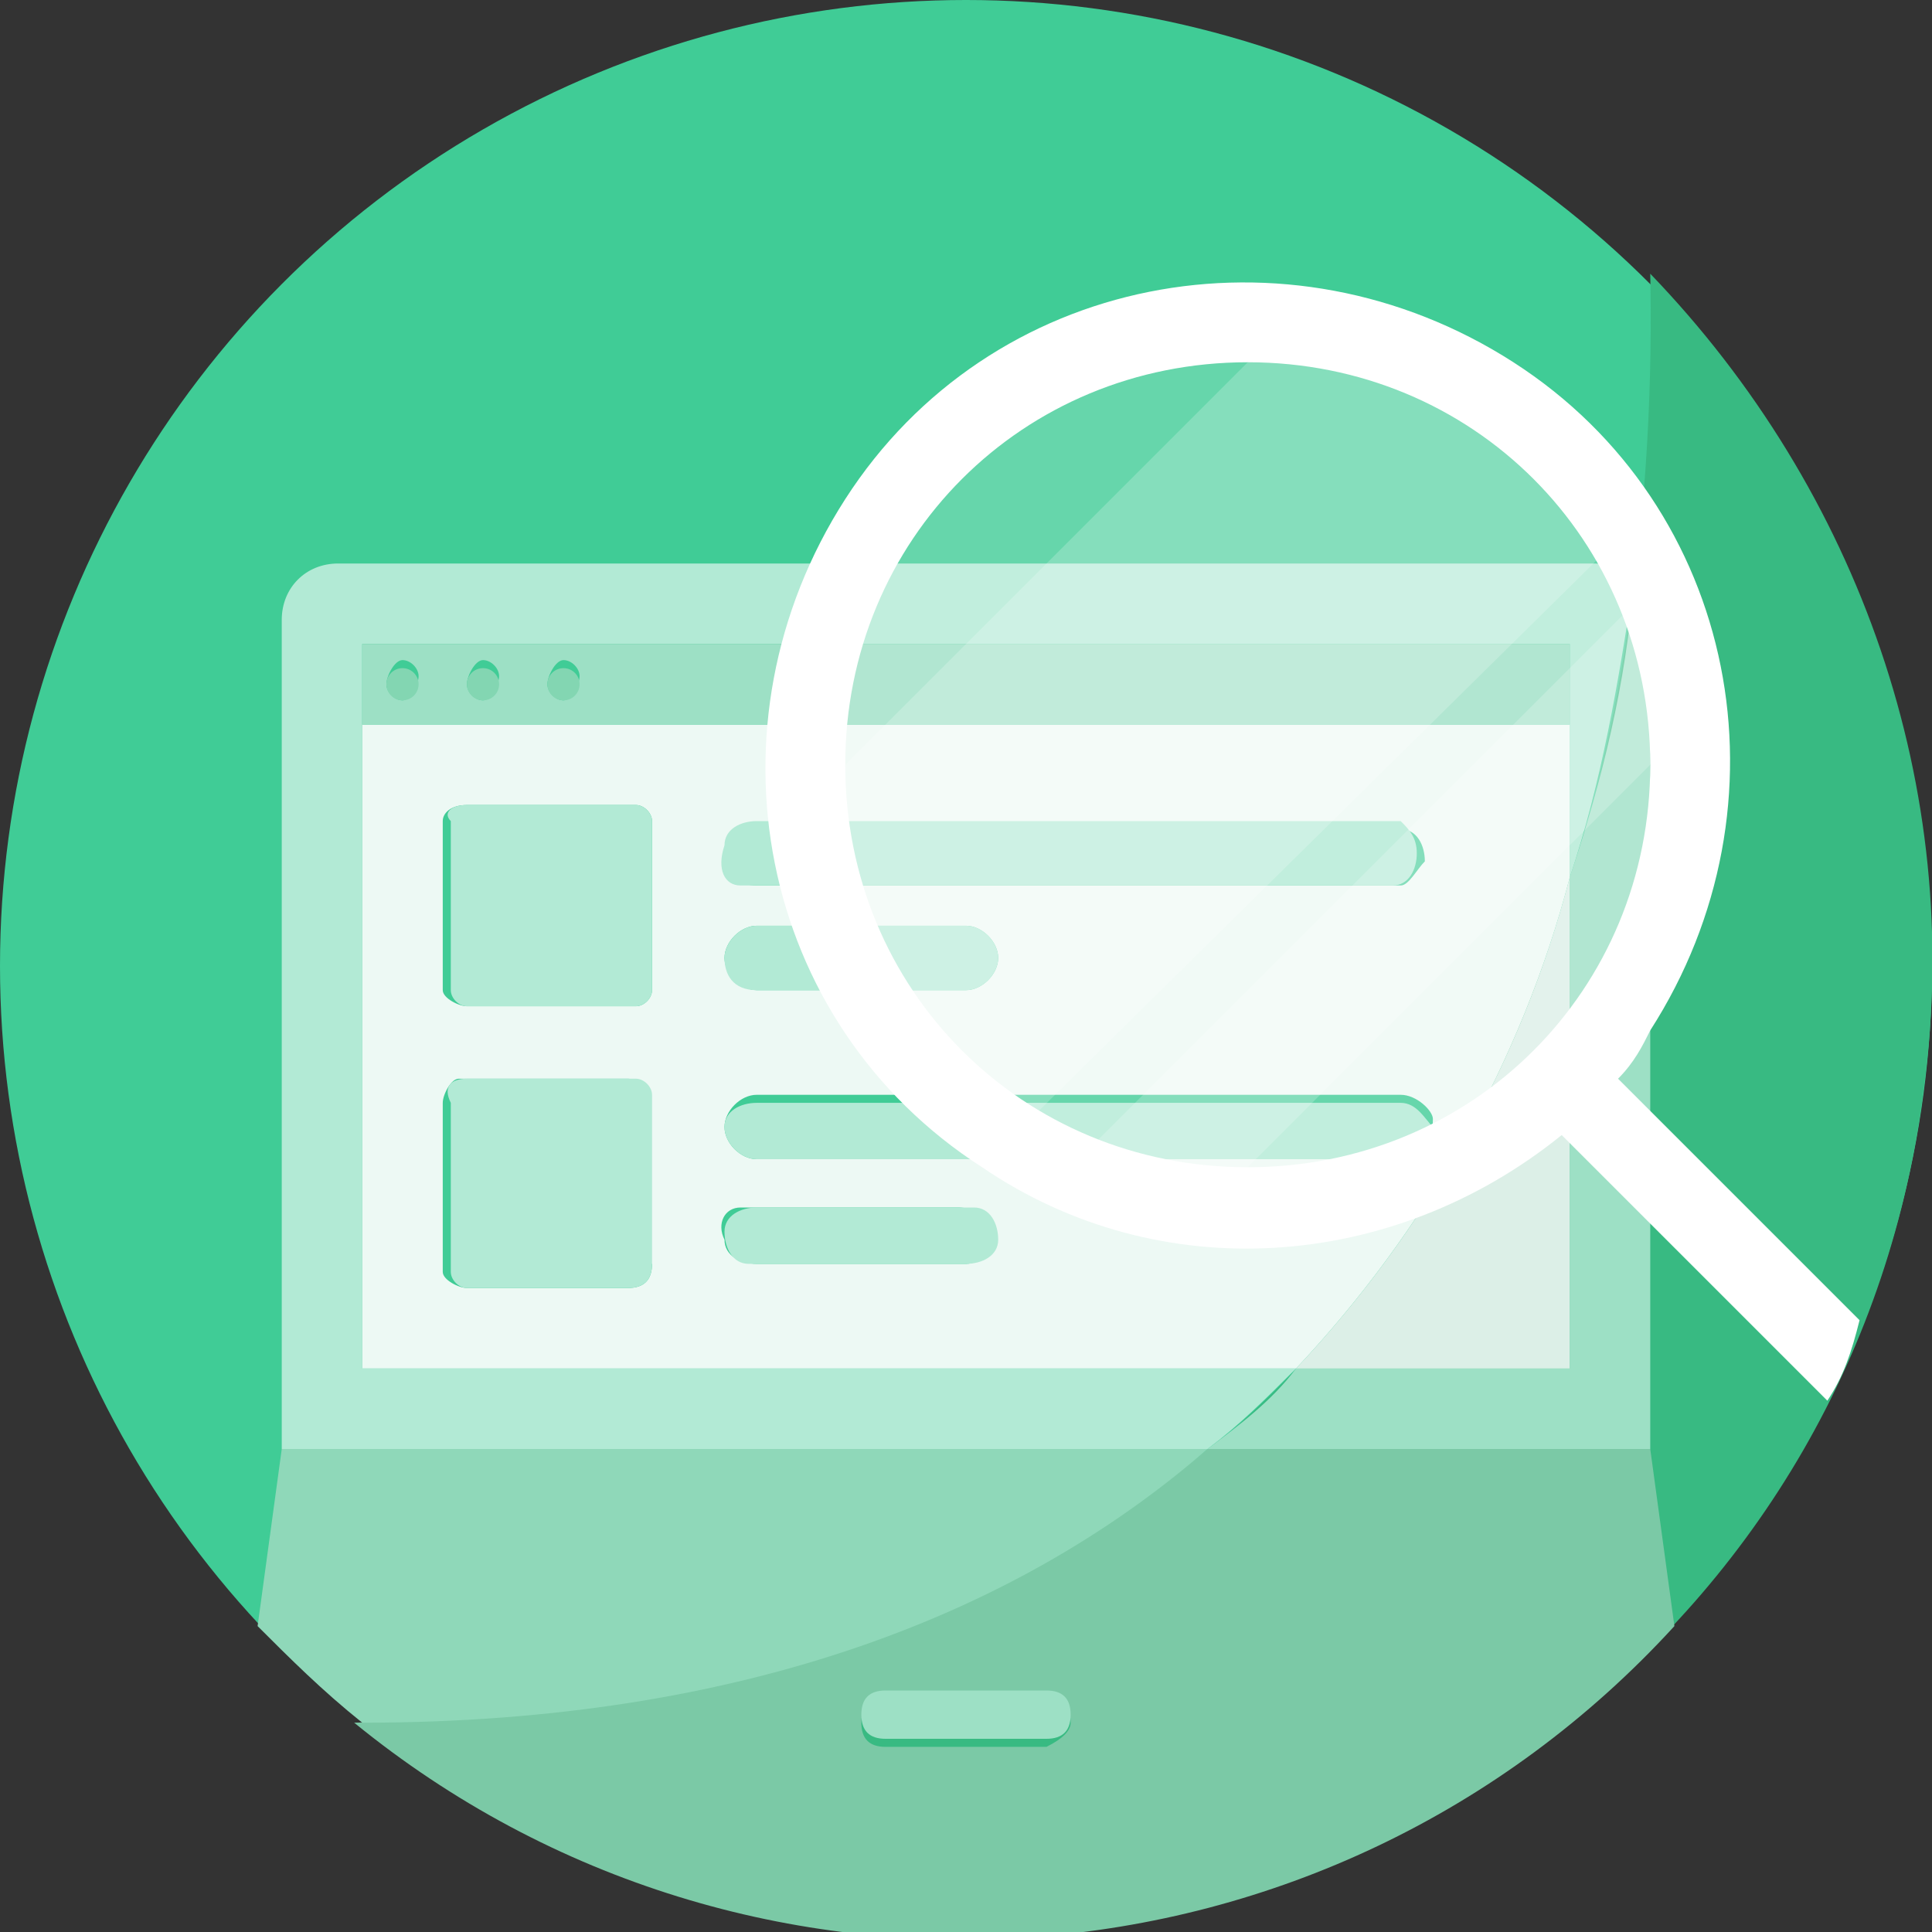 <?xml version="1.0" encoding="utf-8"?>
<!-- Generator: Adobe Illustrator 22.0.1, SVG Export Plug-In . SVG Version: 6.00 Build 0)  -->
<svg version="1.1" id="Layer_1" xmlns="http://www.w3.org/2000/svg" xmlns:xlink="http://www.w3.org/1999/xlink" x="0px" y="0px"
	 viewBox="0 0 24 24" style="enable-background:new 0 0 24 24;" xml:space="preserve">
<rect x="0" y="0" width="24" height="24" fill="#333333" stroke="none"/>
<style type="text/css">
	.st0{fill:#40CC96;}
	.st1{fill:#38BA82;}
	.st2{fill:#9DE0C5;}
	.st3{fill:#B2EAD5;}
	.st4{fill:#7BC9A6;}
	.st5{fill:#8FD8B9;}
	.st6{fill:#DCEFE7;}
	.st7{fill:#EDF9F4;}
	.st8{fill:#83D6B2;}
	.st9{opacity:0.2;}
	.st10{fill:#FFFFFF;}
</style>
<title>menu-onsite-optimization</title>
<g>
	<g id="Layer_2_1_">
		<circle class="st0" cx="12" cy="12" r="12"/>
		<path class="st1" d="M23.9,13.5c-0.8,6.6-6.8,11.2-13.4,10.4c-2.2-0.3-4.3-1.2-6-2.6c15.1,0,16.1-13.2,16-17.9
			C23.1,6.1,24.4,9.8,23.9,13.5z"/>
		<path class="st2" d="M19.5,17h-3.4c-0.3,0.4-0.7,0.7-1.1,1h5.5V7.7c0-0.2-0.1-0.4-0.2-0.5c-0.1,1.3-0.4,2.5-0.8,3.7V17z"/>
		<path class="st3" d="M4.2,7C3.8,7,3.5,7.3,3.5,7.7c0,0,0,0,0,0V18H15c0.4-0.3,0.7-0.6,1.1-1H4.5V8h15v2.9c0.4-1.2,0.6-2.4,0.8-3.7
			C20.1,7.1,20,7,19.8,7H4.2z"/>
		<path class="st4" d="M15,18c-2.4,2-5.8,3.3-10.6,3.4c4.9,4,12.1,3.5,16.4-1.2L20.5,18H15z M13,21.7h-2c-0.2,0-0.3-0.1-0.3-0.3
			c0-0.2,0.1-0.3,0.3-0.3c0,0,0,0,0,0h2c0.2,0,0.3,0.1,0.3,0.3C13.3,21.5,13.2,21.6,13,21.7C13,21.7,13,21.7,13,21.7z"/>
		<path class="st5" d="M3.5,18l-0.3,2.2C3.6,20.6,4,21,4.5,21.4c4.8,0,8.2-1.4,10.5-3.4H3.5z"/>
		<path class="st6" d="M19.5,10.9c-0.6,2.3-1.8,4.4-3.4,6.1h3.4V10.9z"/>
		<path class="st7" d="M19.5,9h-15v8h11.6c1.6-1.7,2.8-3.8,3.4-6.1V9z M8.1,15.7C8.1,15.9,8,16,7.8,16H5.8c-0.1,0-0.3-0.1-0.3-0.2
			c0,0,0,0,0,0v-2.1c0-0.1,0.1-0.3,0.2-0.3c0,0,0,0,0,0h2.1c0.1,0,0.2,0.1,0.2,0.2V15.7z M8.1,12.3c0,0.1-0.1,0.2-0.2,0.2H5.8
			c-0.1,0-0.3-0.1-0.3-0.2c0,0,0,0,0,0v-2.1c0-0.1,0.1-0.2,0.3-0.2h2.1c0.1,0,0.2,0.1,0.2,0.2V12.3z M11.9,15.7H9.4
			c-0.2,0-0.4-0.1-0.4-0.3C8.9,15.2,9,15,9.2,15c0,0,0.1,0,0.1,0h2.6c0.2,0,0.4,0.1,0.4,0.3c0,0.2-0.1,0.4-0.3,0.4
			C12,15.7,12,15.7,11.9,15.7z M17.4,14.4h-8c-0.2,0-0.4-0.2-0.4-0.4c0-0.2,0.2-0.4,0.4-0.4c0,0,0,0,0,0h8c0.2,0,0.4,0.2,0.4,0.3
			c0,0,0,0,0,0C17.8,14.3,17.6,14.4,17.4,14.4C17.4,14.4,17.4,14.4,17.4,14.4z M9,11.9c0-0.2,0.2-0.4,0.4-0.4l0,0h2.6
			c0.2,0,0.4,0.2,0.4,0.4l0,0c0,0.2-0.2,0.4-0.4,0.4c0,0,0,0,0,0H9.4C9.2,12.3,9,12.1,9,11.9z M17.4,11h-8c-0.2,0-0.4-0.1-0.4-0.3
			c0-0.2,0.1-0.4,0.3-0.4c0,0,0.1,0,0.1,0h8c0.2,0,0.3,0.2,0.3,0.4C17.6,10.8,17.5,11,17.4,11z"/>
		<path class="st2" d="M19.5,8h-15v1h15V8z M5,8.7c-0.1,0-0.2-0.1-0.2-0.2S4.9,8.2,5,8.2s0.2,0.1,0.2,0.2S5.1,8.7,5,8.7z M6,8.7
			c-0.1,0-0.2-0.1-0.2-0.2S5.9,8.2,6,8.2s0.2,0.1,0.2,0.2S6.1,8.7,6,8.7z M7,8.7c-0.1,0-0.2-0.1-0.2-0.2S6.9,8.2,7,8.2
			s0.2,0.1,0.2,0.2S7.1,8.7,7,8.7z"/>
		<circle class="st8" cx="5" cy="8.5" r="0.2"/>
		<circle class="st8" cx="6" cy="8.5" r="0.2"/>
		<circle class="st8" cx="7" cy="8.5" r="0.2"/>
		<path class="st3" d="M5.8,10h2.1c0.1,0,0.2,0.1,0.2,0.2v2.1c0,0.1-0.1,0.2-0.2,0.2H5.8c-0.1,0-0.2-0.1-0.2-0.2v-2.1
			C5.5,10.1,5.6,10,5.8,10z"/>
		<path class="st3" d="M9.4,12.3h2.6c0.2,0,0.4-0.2,0.4-0.4c0,0,0,0,0,0c0-0.2-0.2-0.4-0.4-0.4l0,0H9.4c-0.2,0-0.4,0.2-0.4,0.4l0,0
			C9,12.1,9.1,12.3,9.4,12.3C9.4,12.3,9.4,12.3,9.4,12.3z"/>
		<path class="st3" d="M17.4,10.2h-8c-0.2,0-0.4,0.1-0.4,0.3C8.9,10.8,9,11,9.2,11c0,0,0.1,0,0.1,0h8c0.2,0,0.3-0.2,0.3-0.4
			C17.6,10.4,17.5,10.3,17.4,10.2z"/>
		<path class="st3" d="M5.8,13.4h2.1c0.1,0,0.2,0.1,0.2,0.2v2.1C8.1,15.9,8,16,7.8,16H5.8c-0.1,0-0.2-0.1-0.2-0.2v-2.1
			C5.5,13.5,5.6,13.4,5.8,13.4z"/>
		<path class="st3" d="M11.9,15H9.4c-0.2,0-0.4,0.1-0.4,0.3c0,0.2,0.1,0.4,0.3,0.4c0,0,0.1,0,0.1,0h2.6c0.2,0,0.4-0.1,0.4-0.3
			c0-0.2-0.1-0.4-0.3-0.4C12,15,12,15,11.9,15z"/>
		<path class="st3" d="M17.4,13.7h-8C9.2,13.7,9,13.8,9,14c0,0,0,0,0,0c0,0.2,0.2,0.4,0.4,0.4l0,0h8c0.2,0,0.4-0.2,0.4-0.4
			c0,0,0,0,0,0C17.7,13.9,17.6,13.7,17.4,13.7C17.4,13.7,17.4,13.7,17.4,13.7z"/>
		<path class="st2" d="M13,21h-2c-0.2,0-0.3,0.1-0.3,0.3c0,0,0,0,0,0c0,0.2,0.1,0.3,0.3,0.3h2c0.2,0,0.3-0.1,0.3-0.3S13.2,21,13,21z
			"/>
		<g class="st9">
			<circle class="st10" cx="15.5" cy="9.5" r="5.5"/>
		</g>
		<g class="st9">
			<polygon class="st10" points="16,4 10,10 11.4,13.4 12.6,14.1 20.3,6.5 18.3,4.7 			"/>
		</g>
		<g class="st9">
			<polygon class="st10" points="20.5,7.3 13.4,14.4 15,15 21.3,8.7 			"/>
		</g>
		<path class="st10" d="M15.5,14.5c-2.8,0-5-2.2-5-5s2.2-5,5-5s5,2.2,5,5S18.3,14.5,15.5,14.5z M20.5,13.8l-0.4-0.4
			c0.2-0.2,0.3-0.4,0.4-0.6c1.8-2.8,1.1-6.5-1.7-8.3s-6.5-1.1-8.3,1.7s-1.1,6.5,1.7,8.3c2.2,1.5,5.1,1.3,7.2-0.4l1.1,1.1l2.2,2.2
			c0.2-0.3,0.3-0.6,0.4-1L20.5,13.8z"/>
	</g>
</g>
</svg>
